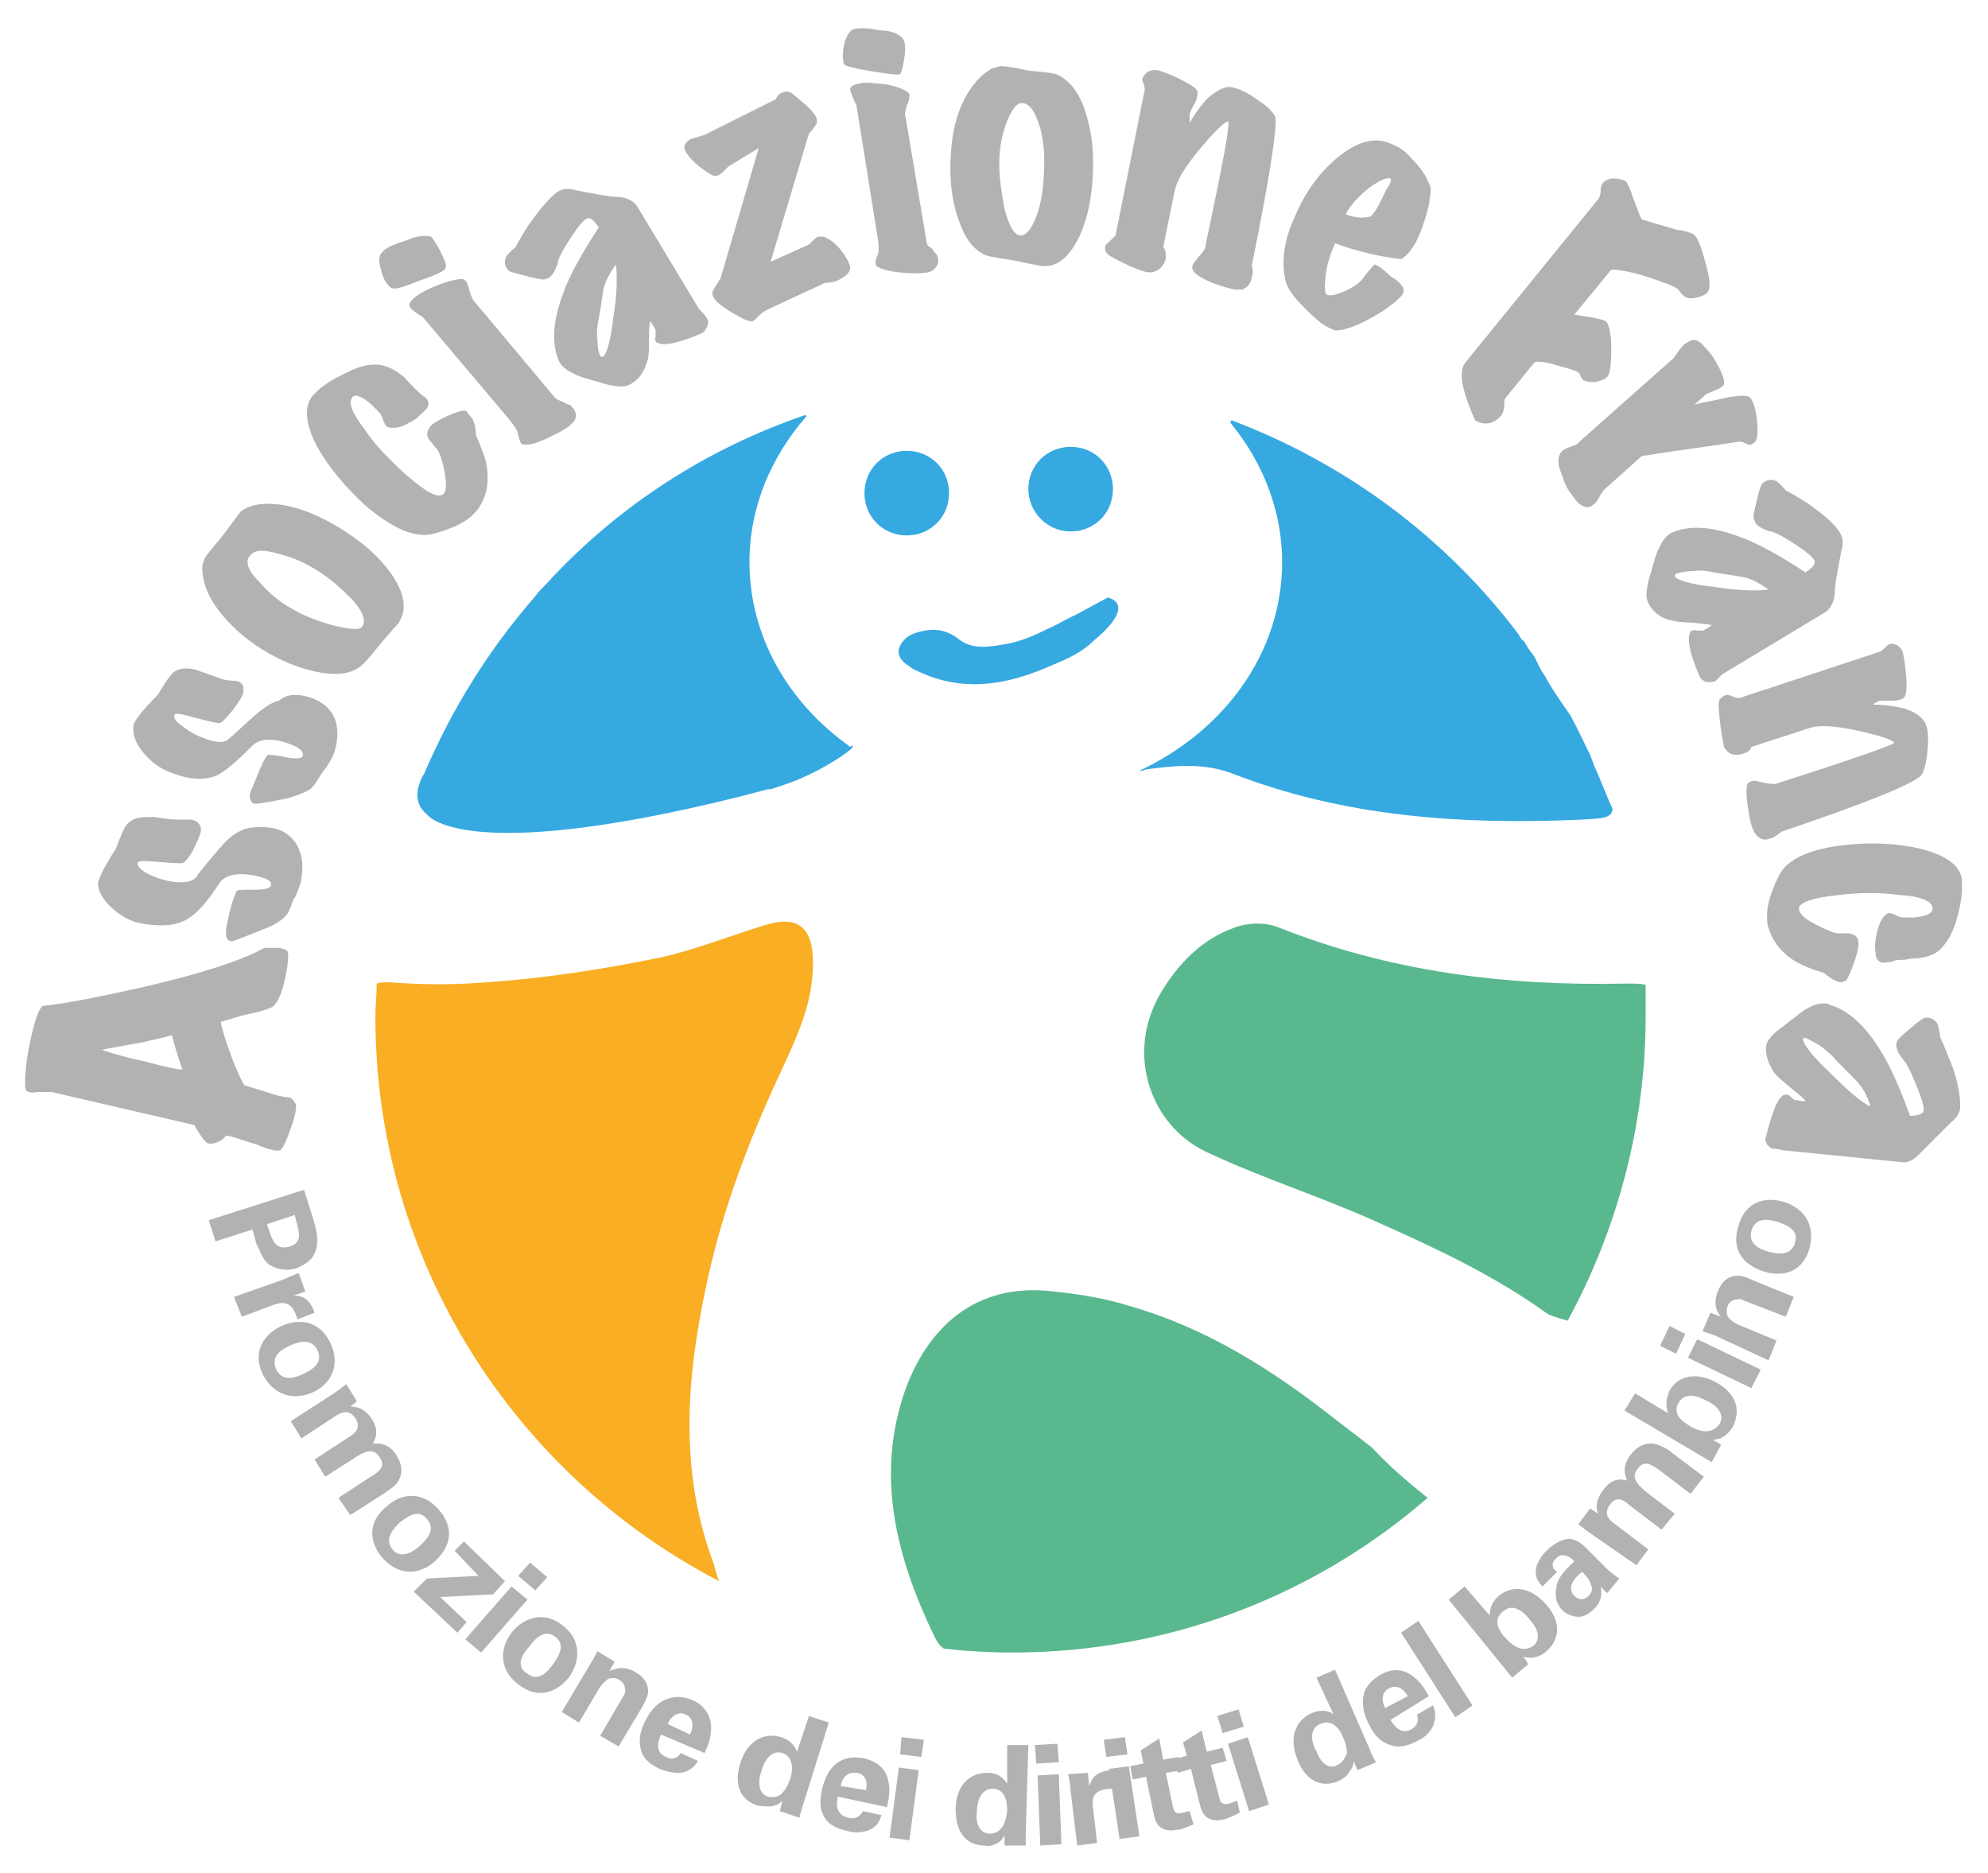 <?xml version="1.0" encoding="utf-8"?>
<!-- Generator: Adobe Illustrator 22.0.1, SVG Export Plug-In . SVG Version: 6.00 Build 0)  -->
<svg version="1.1" id="Livello_1" xmlns="http://www.w3.org/2000/svg" xmlns:xlink="http://www.w3.org/1999/xlink" x="0px" y="0px"
	 viewBox="0 0 150.4 141.7" style="enable-background:new 0 0 150.4 141.7;" xml:space="preserve">
<style type="text/css">
	.st0{fill:#B2B2B2;}
	.st1{fill:#F9AE23;}
	.st2{fill:#5AB88F;}
	.st3{fill:#36A9E1;}
</style>
<g>
	<path class="st0" d="M20,71.7c0.1,0,0.5,0,1,0c0.3,0,0.5,0.1,0.7,0.2c0.1,0.1,0.1,0.2,0.1,0.4c0,0.5-0.1,1.2-0.3,2
		c-0.2,0.9-0.5,1.5-0.8,1.8c-0.1,0.1-0.6,0.3-1.4,0.5c-1.1,0.2-1.9,0.5-2.6,0.7c0.1,0.6,0.4,1.5,0.8,2.6c0.4,1.1,0.8,1.9,1,2.2
		c0.7,0.2,1.6,0.5,2.6,0.8c0.2,0,0.4,0.1,0.7,0.1c0.2,0,0.4,0.2,0.5,0.4c0,0,0.1,0.1,0.1,0.2c0,0.4-0.1,1-0.5,2
		c-0.3,0.9-0.6,1.4-0.7,1.4c-0.2,0.1-0.8,0-1.7-0.4c-1.3-0.4-2.1-0.7-2.4-0.7c-0.3,0.4-0.6,0.5-1,0.6c-0.1,0-0.2,0-0.3,0
		c-0.2,0-0.6-0.5-1.1-1.4L3.9,82.6c-0.2,0-0.5,0-1.1,0c-0.4,0.1-0.7,0-0.8-0.1c-0.1-0.1-0.1-0.3-0.1-0.6c0-0.8,0.1-1.8,0.4-3.2
		c0.3-1.4,0.6-2.3,0.9-2.6c1.8-0.2,4.4-0.7,7.9-1.5C15.4,73.6,18.4,72.6,20,71.7 M13,78.3c-1,0.3-1.7,0.4-2,0.5
		c-1.1,0.2-2.2,0.4-3.3,0.6c0.8,0.3,1.9,0.6,3.3,0.9c1.5,0.4,2.4,0.6,2.8,0.6C13.7,80.6,13.4,79.8,13,78.3"/>
	<path class="st0" d="M20.4,62.6c0.9,0.1,1.5,0.5,2,1.2c0.4,0.7,0.6,1.5,0.4,2.6c0,0.3-0.1,0.5-0.2,0.8c-0.2,0.5-0.3,0.8-0.4,0.8
		c-0.1,0.3-0.2,0.6-0.3,0.8c-0.1,0.3-0.3,0.5-0.5,0.7c-0.4,0.3-0.9,0.6-1.5,0.8c-0.5,0.2-1,0.4-1.5,0.6c-0.5,0.2-0.8,0.3-0.9,0.3
		c-0.2,0-0.4-0.2-0.4-0.5c0-0.1,0-0.2,0-0.4c0.1-0.5,0.2-1.1,0.4-1.8c0.2-0.7,0.4-1.1,0.4-1.1c0.1-0.1,0.5-0.1,1.4-0.1
		c0.7,0,1.1-0.1,1.2-0.3c0.1-0.4-0.4-0.6-1.4-0.8c-1.2-0.2-2.1,0-2.5,0.6c-0.9,1.4-1.7,2.3-2.4,2.7c-0.8,0.5-1.8,0.6-3.2,0.4
		c-0.9-0.1-1.7-0.5-2.4-1.1c-0.7-0.6-1.1-1.2-1.2-1.9c0-0.3,0.4-1.2,1.3-2.6c0.1-0.1,0.2-0.5,0.5-1.2c0.2-0.5,0.4-0.8,0.7-1
		c0.4-0.3,1-0.3,1.8-0.3c0.6,0.1,1.2,0.2,1.8,0.2c0.6,0,0.9,0,1,0c0.4,0.1,0.7,0.3,0.7,0.8c0,0.2-0.2,0.7-0.5,1.3
		c-0.3,0.7-0.7,1.1-0.9,1.2c-0.1,0-0.7,0-1.8-0.1c-1.1-0.1-1.6-0.1-1.6,0.1c0,0.2,0.2,0.5,0.8,0.8c0.6,0.3,1.2,0.5,1.9,0.6
		c0.8,0.1,1.4,0,1.7-0.3c0.5-0.7,1.1-1.4,1.7-2.1c0.6-0.7,1.1-1.2,1.6-1.4C18.6,62.6,19.4,62.5,20.4,62.6"/>
	<path class="st0" d="M23.6,52.8c0.8,0.3,1.4,0.8,1.7,1.5c0.3,0.7,0.3,1.6,0,2.6c-0.1,0.2-0.2,0.5-0.4,0.8c-0.3,0.5-0.5,0.7-0.5,0.7
		c-0.2,0.3-0.3,0.5-0.5,0.8c-0.2,0.3-0.4,0.5-0.6,0.6c-0.4,0.2-0.9,0.4-1.6,0.6c-0.5,0.1-1,0.2-1.6,0.3c-0.5,0.1-0.8,0.1-0.9,0.1
		c-0.2-0.1-0.3-0.3-0.3-0.6c0-0.1,0-0.2,0.1-0.4c0.2-0.5,0.4-1,0.7-1.7c0.3-0.7,0.5-1,0.6-1c0.1,0,0.6,0,1.4,0.2
		c0.7,0.1,1.1,0.1,1.2-0.1c0.1-0.4-0.3-0.7-1.2-1c-1.2-0.4-2.1-0.3-2.6,0.2c-1.2,1.2-2.1,2-2.8,2.3c-0.8,0.3-1.9,0.3-3.2-0.2
		c-0.9-0.3-1.6-0.8-2.2-1.5c-0.6-0.7-0.9-1.4-0.8-2.1c0-0.3,0.6-1.1,1.8-2.3c0.1-0.1,0.3-0.5,0.7-1.1c0.3-0.4,0.5-0.7,0.8-0.8
		c0.4-0.2,1.1-0.2,1.8,0.1c0.6,0.2,1.1,0.4,1.7,0.6c0.5,0.1,0.9,0.1,1,0.1c0.4,0.1,0.6,0.4,0.5,0.9c0,0.2-0.3,0.6-0.7,1.2
		c-0.5,0.6-0.8,1-1.1,1.1c-0.1,0-0.7-0.1-1.8-0.4c-1-0.3-1.6-0.4-1.6-0.2c-0.1,0.2,0.1,0.5,0.7,0.9c0.5,0.4,1.1,0.7,1.7,0.9
		c0.8,0.3,1.4,0.3,1.7,0c0.7-0.6,1.3-1.2,2-1.8c0.7-0.6,1.3-1,1.8-1.1C21.8,52.4,22.7,52.5,23.6,52.8"/>
	<path class="st0" d="M18.2,38.7c0.8-0.6,1.9-0.7,3.2-0.5c1.2,0.2,2.5,0.7,3.9,1.5c1.9,1.1,3.3,2.3,4.3,3.7c1.1,1.6,1.2,2.8,0.5,3.8
		c-0.3,0.3-0.8,0.9-1.4,1.6c-0.4,0.5-0.8,1-1.2,1.4c-0.7,0.7-1.7,0.9-3.1,0.7c-1.3-0.2-2.7-0.7-4.1-1.5c-1.4-0.8-2.6-1.8-3.5-2.9
		c-1-1.2-1.5-2.4-1.5-3.6c0-0.2,0.1-0.4,0.2-0.7c0.2-0.3,0.6-0.8,1.2-1.5C17.1,40.2,17.6,39.5,18.2,38.7 M18.8,42.2
		c-0.2,0.4,0,1,0.8,1.8c0.7,0.8,1.5,1.5,2.4,2c1,0.6,2.1,1,3.2,1.3c1.2,0.3,2,0.4,2.2,0.1c0.3-0.4,0.1-1.1-0.8-2.1
		c-0.9-0.9-1.9-1.8-3.2-2.5c-0.7-0.4-1.5-0.7-2.3-0.9C19.8,41.5,19.1,41.6,18.8,42.2"/>
	<path class="st0" d="M35.6,31.5c0.2,0.2,0.4,0.7,0.4,1.4c0.4,0.9,0.7,1.7,0.8,2.2c0.2,1.2,0.1,2.2-0.5,3.2
		c-0.1,0.2-0.3,0.4-0.4,0.5c-0.6,0.7-1.7,1.2-3.2,1.6c-1.3,0.3-3-0.4-5.1-2.2c-1.5-1.4-2.7-2.8-3.6-4.4c-0.9-1.7-1-3-0.4-3.8
		c0.5-0.6,1.3-1.2,2.4-1.7c1.1-0.6,2-0.8,2.7-0.7c0.6,0.1,1.1,0.3,1.7,0.8c0.2,0.1,0.4,0.4,0.6,0.6c0.3,0.3,0.5,0.5,0.6,0.6
		c0.3,0.3,0.5,0.4,0.5,0.4c0.4,0.3,0.4,0.7,0.1,1c-0.4,0.4-0.8,0.8-1.3,1c-0.6,0.4-1.2,0.4-1.6,0.3c-0.1-0.1-0.2-0.2-0.3-0.5
		c-0.1-0.3-0.2-0.5-0.3-0.6c-0.1-0.1-0.3-0.3-0.6-0.6c-0.7-0.6-1.2-0.8-1.4-0.6c-0.4,0.4-0.1,1.2,0.9,2.5c0.8,1.2,1.9,2.3,3.1,3.4
		c1.5,1.3,2.4,1.8,2.8,1.5c0.3-0.2,0.3-0.8,0.1-1.9c-0.2-0.9-0.4-1.4-0.6-1.6c-0.2-0.2-0.3-0.4-0.5-0.6c-0.3-0.4-0.2-0.7,0.1-1.1
		c0.2-0.2,0.7-0.5,1.4-0.8c0.7-0.3,1.2-0.4,1.3-0.3C35.4,31.3,35.5,31.4,35.6,31.5"/>
	<path class="st0" d="M32.6,17.9c0,0,0.1,0.1,0.1,0.1c0.2,0.3,0.5,0.7,0.7,1.2c0.3,0.6,0.4,0.9,0.3,1.1c-0.1,0.2-0.7,0.5-1.9,0.9
		c-1.2,0.5-1.9,0.7-2.1,0.6c-0.1,0-0.2-0.1-0.3-0.2c-0.3-0.3-0.5-0.8-0.6-1.3c-0.2-0.6-0.1-1,0.1-1.2c0.2-0.3,0.8-0.6,1.8-0.9
		C31.6,17.8,32.2,17.8,32.6,17.9 M43.2,30.7c0.4,0.4,0.5,0.8,0.2,1.2c-0.1,0.1-0.1,0.1-0.2,0.2c-0.4,0.4-1.1,0.7-1.9,1.1
		c-0.9,0.4-1.4,0.5-1.8,0.4c-0.1,0-0.2-0.3-0.3-0.7c0-0.3-0.3-0.7-0.7-1.2l-6.5-7.7c-0.5-0.3-0.9-0.6-1-0.8c-0.1-0.2,0-0.4,0.5-0.8
		c0.4-0.3,1-0.6,1.8-0.9c0.8-0.3,1.4-0.4,1.7-0.4c0.1,0,0.1,0.1,0.2,0.1c0.1,0.1,0.2,0.3,0.3,0.7c0.1,0.4,0.2,0.6,0.3,0.8l6.2,7.4
		c0.1,0.1,0.3,0.2,0.6,0.3C42.9,30.6,43.1,30.6,43.2,30.7"/>
	<path class="st0" d="M53.5,24.1c0.1,0.2,0.1,0.4,0,0.6c-0.1,0.2-0.2,0.4-0.4,0.5c-1.8,0.8-3,1-3.4,0.7c-0.1,0-0.1-0.1-0.1-0.1
		c0-0.1-0.1-0.2,0-0.3c0-0.1,0-0.2,0-0.3c0-0.1,0-0.1,0-0.2c0-0.1-0.2-0.4-0.4-0.7c-0.1,0.2-0.1,0.7-0.1,1.4c0,0.8,0,1.4-0.2,1.8
		c-0.2,0.7-0.6,1.2-1.1,1.5c-0.3,0.2-0.7,0.3-1.2,0.2c-0.2,0-0.7-0.1-1.3-0.3c-1.1-0.3-1.7-0.5-1.8-0.6c-0.5-0.2-0.9-0.5-1.1-0.8
		c-0.1-0.1-0.1-0.2-0.2-0.4c-0.5-1.4-0.3-3,0.4-4.9c0.5-1.4,1.4-3,2.7-5c-0.3-0.4-0.5-0.7-0.8-0.7c-0.2,0-0.6,0.4-1.2,1.3
		c-0.6,0.9-1,1.6-1.1,2c0,0.2-0.1,0.4-0.3,0.8c-0.2,0.3-0.3,0.4-0.6,0.5c-0.2,0.1-0.6,0-1.4-0.2c-0.8-0.2-1.2-0.3-1.4-0.4
		c-0.3-0.3-0.4-0.7-0.2-1.1c0,0,0.2-0.3,0.7-0.7c0.3-0.6,0.7-1.2,1-1.7c0.8-1.1,1.5-2,2.2-2.5c0.3-0.2,0.8-0.3,1.4-0.1
		c0.5,0.1,1.1,0.2,1.6,0.3c0.6,0.1,1.1,0.2,1.7,0.2c0.7,0.1,1.1,0.4,1.3,0.7l4.7,7.8C53.2,23.7,53.4,23.9,53.5,24.1 M46.6,20
		c-0.5,0.7-0.9,1.4-1,2.2c-0.1,0.7-0.2,1.3-0.3,1.9c-0.1,0.5-0.2,1-0.1,1.6c0,0.6,0.1,1,0.2,1.2c0.1,0.1,0.1,0.1,0.2,0.1
		c0.3-0.2,0.6-1.2,0.8-3C46.7,22.3,46.7,20.9,46.6,20"/>
	<path class="st0" d="M61.8,9.3c-0.1,0.2-0.3,0.5-0.6,0.8l-2.9,9.7l2.9-1.3c0.4-0.4,0.6-0.6,0.7-0.6c0.1,0,0.3,0,0.4,0
		c0.5,0.2,0.9,0.5,1.3,1c0.4,0.5,0.6,0.9,0.7,1.2c0.1,0.5-0.3,0.8-0.9,1.1c-0.2,0.1-0.6,0.2-1,0.2l-4.3,2c-0.2,0.1-0.4,0.2-0.7,0.5
		c-0.3,0.3-0.4,0.4-0.5,0.4c0,0-0.1,0-0.1,0c-0.3,0-0.8-0.3-1.5-0.7c-0.8-0.5-1.3-0.9-1.4-1.3c0-0.1,0-0.1,0-0.2
		c0-0.1,0.1-0.2,0.2-0.4c0.2-0.3,0.3-0.5,0.4-0.6l2.9-9.9l-2.3,1.4c-0.1,0.1-0.2,0.2-0.4,0.4c-0.2,0.2-0.4,0.3-0.5,0.3
		c-0.2,0.1-0.6-0.2-1.3-0.7c-0.7-0.6-1-1-1.1-1.3c-0.1-0.3,0.1-0.6,0.5-0.8c0,0,0.4-0.1,1-0.3l5.4-2.7C58.8,7.2,59.1,7,59.2,7
		c0.2-0.1,0.4-0.1,0.6,0c0.2,0.1,0.5,0.4,1,0.8c0.6,0.5,0.9,0.9,1,1.2C61.8,9.2,61.8,9.3,61.8,9.3"/>
	<path class="st0" d="M68.3,2.9c0,0,0,0.1,0.1,0.2c0.1,0.3,0.1,0.8,0,1.4c-0.1,0.6-0.2,1-0.3,1.1c-0.1,0.1-0.9,0-2.1-0.2
		c-1.3-0.2-2-0.4-2.1-0.5c-0.1-0.1-0.1-0.2-0.1-0.3c-0.1-0.4,0-0.9,0.1-1.4c0.2-0.6,0.4-0.9,0.7-1c0.4-0.1,1-0.1,2,0.1
		C67.5,2.3,68,2.6,68.3,2.9 M70.9,19.3c0.2,0.6,0,0.9-0.4,1.2c-0.1,0-0.2,0.1-0.3,0.1c-0.6,0.1-1.3,0.1-2.2,0
		c-0.9-0.1-1.5-0.3-1.7-0.5c-0.1-0.1-0.1-0.4,0.1-0.8c0.1-0.3,0.1-0.7,0-1.3l-1.6-10c-0.3-0.6-0.4-1-0.5-1.2c0-0.2,0.2-0.4,0.8-0.5
		c0.5-0.1,1.2,0,2.1,0.1C68,6.6,68.5,6.8,68.7,7c0.1,0.1,0.1,0.1,0.1,0.2c0,0.1,0,0.4-0.2,0.8c-0.1,0.4-0.2,0.7-0.1,0.8l1.6,9.5
		c0,0.2,0.1,0.3,0.4,0.5C70.7,19.1,70.8,19.2,70.9,19.3"/>
	<path class="st0" d="M79.9,5.6C80.8,6,81.5,6.8,82,8.1c0.4,1.2,0.7,2.5,0.7,4.1c0,2.2-0.3,4-1,5.6c-0.8,1.7-1.8,2.5-3,2.3
		c-0.5-0.1-1.1-0.2-2-0.4c-0.7-0.1-1.3-0.2-1.8-0.3c-0.9-0.2-1.7-1-2.2-2.3c-0.5-1.2-0.8-2.6-0.8-4.3c0-1.7,0.2-3.2,0.7-4.5
		c0.6-1.5,1.4-2.5,2.4-3.1c0.2-0.1,0.4-0.1,0.7-0.2c0.3,0,1,0.1,1.9,0.3C78.1,5.4,78.9,5.4,79.9,5.6 M77.3,7.8
		c-0.4,0-0.8,0.5-1.2,1.6c-0.4,1.1-0.5,2.1-0.5,3c0,1.2,0.2,2.3,0.4,3.4c0.3,1.2,0.7,1.9,1.1,2c0.5,0.1,1-0.5,1.4-1.7
		c0.4-1.2,0.5-2.6,0.5-4c0-0.8-0.1-1.6-0.3-2.4C78.3,8.4,77.9,7.8,77.3,7.8"/>
	<path class="st0" d="M94.7,20.1c0.1,0.3,0.1,0.6,0,0.9c-0.1,0.5-0.3,0.7-0.7,0.9c-0.1,0-0.3,0-0.6,0c-0.5-0.1-1.2-0.3-1.9-0.6
		c-0.7-0.3-1.1-0.6-1.2-0.8c-0.1-0.1-0.1-0.2-0.1-0.3c0-0.2,0.2-0.4,0.5-0.8c0.3-0.3,0.5-0.6,0.5-0.8c1.3-6.2,1.9-9.3,1.7-9.4
		C92.8,9.1,92.1,9.7,91,11c-1.2,1.4-1.9,2.5-2.1,3.3L88,18.7c0.2,0.2,0.2,0.5,0.2,0.8c-0.1,0.6-0.5,1-1.1,1.1c-0.1,0-0.2,0-0.3,0
		c-0.4-0.1-1-0.3-1.8-0.7c-0.8-0.4-1.2-0.6-1.3-0.8c-0.1-0.1-0.1-0.3-0.1-0.4c0-0.2,0.2-0.3,0.4-0.5c0.2-0.2,0.3-0.3,0.4-0.4l2.2-11
		c0-0.1,0-0.3-0.1-0.5c-0.1-0.2-0.1-0.4,0-0.5c0.2-0.3,0.4-0.5,0.9-0.5c0.3,0,0.8,0.2,1.7,0.6c1,0.5,1.5,0.8,1.5,1.1
		c0,0.2,0,0.4-0.2,0.8c-0.3,0.5-0.4,0.8-0.4,0.9c0,0.2,0,0.4,0,0.6c0.4-0.7,0.9-1.4,1.4-1.9c0.7-0.6,1.3-0.9,1.8-0.8
		c0.5,0.1,1.2,0.4,2,1c0.8,0.5,1.2,1,1.3,1.3C96.6,9.9,96,13.7,94.7,20.1"/>
	<path class="st0" d="M106.2,22c0,0.3-0.5,0.8-1.7,1.6c-1.3,0.8-2.4,1.3-3.3,1.4c-0.1,0-0.3,0-0.4-0.1c-0.6-0.2-1.2-0.7-2-1.5
		c-0.8-0.8-1.3-1.4-1.5-2c-0.4-1.5-0.2-3.2,0.7-5.1c0.8-1.9,1.9-3.3,3.2-4.4c1.5-1.2,2.8-1.6,4.1-1c0.5,0.2,1,0.5,1.5,1.1
		c0.7,0.7,1.1,1.3,1.4,2.1c0.1,0.2,0,0.6-0.1,1.4c-0.2,0.8-0.4,1.5-0.7,2.2c-0.4,1-0.9,1.6-1.4,1.9c-1.7-0.2-3.4-0.6-5-1.2
		c-0.3,0.7-0.6,1.5-0.7,2.4c-0.1,0.9-0.1,1.4,0.1,1.5c0.3,0.1,0.7,0,1.4-0.3c0.6-0.3,0.9-0.5,1.2-0.8c0.3-0.4,0.6-0.8,1-1.2
		c0.3,0.1,0.7,0.4,1.2,0.9C105.9,21.3,106.2,21.7,106.2,22 M105.2,13.5c-0.2-0.1-0.8,0.1-1.6,0.7c-0.8,0.6-1.4,1.3-1.8,2
		c0.7,0.3,1.3,0.3,1.8,0.2c0.3-0.1,0.7-0.8,1.3-2.1C105.2,13.9,105.3,13.6,105.2,13.5"/>
	<path class="st0" d="M129.2,22.1c-0.2,0.2-0.4,0.3-0.8,0.4c-0.4,0.1-0.7,0.1-1-0.1c-0.1-0.1-0.2-0.2-0.3-0.3
		c-0.1-0.2-0.2-0.3-0.3-0.3c-0.2-0.2-0.9-0.4-2-0.8c-1.2-0.4-2.2-0.6-2.9-0.6l-2.8,3.4c0.1,0,0.5,0.1,1.3,0.2
		c0.5,0.1,0.9,0.2,1.1,0.3c0.2,0.2,0.4,0.9,0.4,2.1c0,1.2-0.1,1.9-0.3,2.1c-0.2,0.2-0.5,0.3-0.9,0.4c-0.3,0-0.6,0-0.8-0.1
		c-0.1,0-0.2-0.1-0.3-0.3s-0.1-0.3-0.2-0.3c0,0-0.1-0.1-0.1-0.1c-0.5-0.2-0.9-0.3-1.3-0.4c-0.9-0.3-1.6-0.4-1.9-0.3l-2.2,2.7
		c-0.1,0.1-0.1,0.3-0.1,0.6c0,0.3-0.1,0.5-0.2,0.7c-0.6,0.7-1.3,0.8-2,0.4c-0.4-0.9-0.7-1.7-0.9-2.5c-0.2-0.9-0.1-1.5,0.1-1.8
		l10-12.3c0.2-0.2,0.3-0.5,0.3-0.8c0-0.3,0.1-0.5,0.2-0.6c0.2-0.2,0.5-0.3,0.8-0.3c0.3,0,0.7,0.1,0.9,0.2c0.1,0.1,0.3,0.5,0.6,1.4
		c0.3,0.8,0.5,1.3,0.6,1.5l2.7,0.8c0.3,0,0.7,0.1,1.2,0.3c0.3,0.2,0.6,0.9,0.9,2.1C129.4,21.1,129.4,21.8,129.2,22.1"/>
	<path class="st0" d="M132.8,33.4c-0.2,0.2-0.4,0.3-0.6,0.2c-0.2-0.1-0.4-0.2-0.6-0.2c-1.8,0.3-4.3,0.6-7.4,1.1
		c-1.9,1.7-2.9,2.6-2.9,2.6c0,0.1-0.2,0.2-0.3,0.5c-0.2,0.3-0.3,0.5-0.5,0.6c-0.2,0.2-0.5,0.2-0.7,0.1c-0.2-0.1-0.4-0.2-0.6-0.5
		c-0.4-0.5-0.8-1-1-1.8c-0.4-0.9-0.4-1.5,0-1.9c0.1-0.1,0.3-0.2,0.6-0.3c0.3-0.1,0.6-0.2,0.7-0.4l7.1-6.3c0.5-0.7,0.8-1.1,0.9-1.1
		c0.4-0.3,0.8-0.4,1.1-0.1c0.2,0.1,0.3,0.3,0.5,0.5c0.4,0.4,0.7,0.9,1,1.5c0.3,0.6,0.4,1,0.3,1.2c0,0.1-0.1,0.1-0.2,0.2
		c-0.1,0.1-0.4,0.2-1.1,0.5l-0.9,0.8c0.8-0.2,1.5-0.3,2.3-0.5c1-0.2,1.6-0.2,1.8-0.1c0.3,0.2,0.5,0.8,0.6,1.6
		C133,32.5,133,33.1,132.8,33.4"/>
	<path class="st0" d="M129.8,51.5c-0.2,0.1-0.4,0.1-0.7,0.1c-0.2-0.1-0.4-0.2-0.5-0.4c-0.8-1.8-1-3-0.7-3.4c0-0.1,0.1-0.1,0.1-0.1
		c0.1,0,0.2-0.1,0.3,0c0.1,0,0.2,0,0.3,0c0.1,0,0.1,0,0.2,0c0.1,0,0.4-0.2,0.7-0.4c-0.2-0.1-0.7-0.1-1.4-0.2c-0.8,0-1.4-0.1-1.8-0.2
		c-0.7-0.2-1.2-0.6-1.5-1.1c-0.2-0.3-0.3-0.7-0.2-1.2c0-0.2,0.1-0.7,0.3-1.3c0.3-1.1,0.5-1.7,0.6-1.8c0.2-0.5,0.5-0.9,0.8-1.1
		c0.1-0.1,0.2-0.1,0.4-0.2c1.4-0.5,3-0.3,4.9,0.4c1.4,0.5,3,1.4,5,2.7c0.4-0.3,0.7-0.5,0.7-0.8c0-0.2-0.4-0.6-1.3-1.2
		c-0.9-0.6-1.6-1-2-1.1c-0.2,0-0.4-0.1-0.8-0.3c-0.3-0.2-0.4-0.3-0.5-0.6c-0.1-0.2,0-0.6,0.2-1.4c0.2-0.8,0.3-1.2,0.4-1.3
		c0.3-0.3,0.7-0.4,1.1-0.2c0,0,0.3,0.2,0.7,0.7c0.6,0.3,1.2,0.7,1.7,1c1.1,0.8,2,1.5,2.4,2.2c0.2,0.3,0.3,0.8,0.1,1.4
		c-0.1,0.5-0.2,1.1-0.3,1.6c-0.1,0.5-0.2,1.1-0.2,1.7c-0.1,0.7-0.4,1.1-0.7,1.3l-7.8,4.7C130.1,51.2,129.9,51.4,129.8,51.5
		 M133.8,44.6c-0.7-0.5-1.4-0.9-2.2-1c-0.7-0.1-1.3-0.2-1.9-0.3c-0.5-0.1-1-0.2-1.6-0.1c-0.6,0-1,0.1-1.3,0.2
		c-0.1,0.1-0.1,0.1-0.1,0.2c0.2,0.3,1.2,0.6,3,0.8C131.6,44.7,133,44.7,133.8,44.6"/>
	<path class="st0" d="M134.8,62.9c-0.3,0.2-0.5,0.4-0.8,0.5c-0.5,0.2-0.8,0.1-1.1-0.2c-0.1-0.1-0.2-0.3-0.3-0.5
		c-0.2-0.5-0.3-1.2-0.4-1.9c-0.1-0.8-0.1-1.2,0-1.5c0.1-0.1,0.2-0.2,0.3-0.2c0.2-0.1,0.5,0,0.9,0.1c0.4,0.1,0.8,0.1,0.9,0.1
		c6-1.9,9-3,9-3.1c0-0.2-0.9-0.5-2.6-0.9c-1.8-0.4-3.1-0.5-3.9-0.2l-4.3,1.4c-0.1,0.3-0.3,0.4-0.6,0.5c-0.6,0.2-1.1,0.1-1.4-0.4
		c-0.1-0.1-0.1-0.1-0.1-0.3c-0.1-0.4-0.2-1-0.3-1.9c-0.1-0.9-0.1-1.3,0-1.5c0.1-0.1,0.2-0.2,0.4-0.3c0.2-0.1,0.4,0,0.6,0.1
		c0.3,0.1,0.4,0.1,0.5,0.1l10.6-3.5c0.1,0,0.3-0.2,0.4-0.3c0.2-0.2,0.3-0.3,0.5-0.3c0.4,0,0.6,0.2,0.8,0.5c0.1,0.2,0.2,0.8,0.3,1.8
		c0.1,1.1,0,1.7-0.2,1.8c-0.1,0.1-0.4,0.2-0.8,0.2c-0.6,0-0.9,0-1,0c-0.2,0.1-0.3,0.1-0.5,0.3c0.8,0,1.6,0.1,2.4,0.3
		c0.9,0.3,1.4,0.7,1.6,1.2c0.2,0.5,0.2,1.2,0.1,2.2c-0.1,0.9-0.3,1.5-0.5,1.7C144.5,59.4,141,60.8,134.8,62.9"/>
	<path class="st0" d="M139.3,74.3c-0.3,0-0.7-0.2-1.3-0.7c-1-0.3-1.7-0.6-2.2-0.9c-1-0.6-1.7-1.5-2-2.5c-0.1-0.2-0.1-0.4-0.1-0.6
		c-0.1-0.9,0.2-2,0.9-3.4c0.6-1.2,2.3-2,5.1-2.3c2-0.2,3.9-0.1,5.6,0.3c1.9,0.5,2.9,1.2,3.1,2.2c0.1,0.8,0,1.8-0.3,2.9
		c-0.3,1.2-0.8,2-1.3,2.5c-0.4,0.4-1,0.6-1.8,0.7c-0.2,0-0.5,0-0.9,0.1c-0.4,0-0.7,0-0.8,0.1c-0.4,0.1-0.6,0.1-0.6,0.1
		c-0.5,0.1-0.8-0.2-0.8-0.7c-0.1-0.6,0-1.1,0.1-1.6c0.2-0.7,0.4-1.2,0.8-1.4c0.1-0.1,0.3,0,0.6,0.1c0.3,0.2,0.5,0.2,0.6,0.2
		c0.1,0,0.4,0,0.8,0c1-0.1,1.4-0.3,1.4-0.7c0-0.5-0.8-0.9-2.5-1c-1.4-0.2-3-0.2-4.6,0c-2,0.2-3,0.6-3,1c0,0.4,0.4,0.8,1.4,1.3
		c0.8,0.4,1.3,0.6,1.6,0.6c0.3,0,0.5,0,0.8,0c0.5,0.1,0.7,0.3,0.7,0.8c0,0.3-0.1,0.8-0.4,1.6c-0.3,0.8-0.5,1.2-0.6,1.2
		C139.6,74.2,139.4,74.3,139.3,74.3"/>
	<path class="st0" d="M134.2,86.9c-0.2,0-0.4-0.2-0.5-0.3c-0.1-0.2-0.2-0.4-0.1-0.6c0.5-2,0.9-3,1.4-3.2c0.1,0,0.1,0,0.2,0
		c0.1,0,0.2,0.1,0.2,0.1c0.1,0.1,0.2,0.1,0.2,0.2c0.1,0,0.1,0.1,0.2,0.1c0.1,0,0.4,0.1,0.8,0.1c-0.1-0.2-0.5-0.5-1.1-1
		c-0.6-0.5-1.1-0.9-1.3-1.2c-0.4-0.6-0.6-1.2-0.6-1.8c0-0.4,0.2-0.7,0.6-1.1c0.2-0.2,0.5-0.4,1-0.8c0.9-0.7,1.4-1.1,1.5-1.1
		c0.5-0.3,0.9-0.4,1.3-0.4c0.1,0,0.3,0,0.4,0.1c1.4,0.4,2.6,1.5,3.7,3.2c0.8,1.2,1.6,3,2.4,5.2c0.5,0,0.9-0.1,1-0.3
		c0.1-0.2,0-0.7-0.4-1.7c-0.4-1-0.7-1.7-1-2.1c-0.1-0.1-0.3-0.4-0.5-0.7c-0.1-0.3-0.2-0.5-0.1-0.8c0.1-0.2,0.4-0.5,1-1
		c0.6-0.5,1-0.8,1.1-0.8c0.4-0.1,0.8,0.1,1,0.5c0,0,0.1,0.3,0.2,1c0.3,0.6,0.5,1.2,0.8,1.9c0.5,1.3,0.7,2.4,0.7,3.3
		c0,0.4-0.2,0.8-0.7,1.2c-0.4,0.4-0.8,0.8-1.2,1.2c-0.4,0.4-0.8,0.8-1.2,1.2c-0.5,0.5-0.9,0.7-1.4,0.6l-9-0.9
		C134.6,86.9,134.3,86.9,134.2,86.9 M141.5,83.7c-0.2-0.8-0.6-1.5-1.2-2.1c-0.5-0.5-0.9-0.9-1.4-1.4c-0.3-0.4-0.7-0.7-1.2-1.1
		c-0.5-0.3-0.9-0.5-1.1-0.6c-0.1,0-0.2,0-0.2,0.1c0,0.3,0.6,1.2,2,2.5C139.7,82.4,140.7,83.3,141.5,83.7"/>
	<path class="st0" d="M23,90l0.7,2.2c0.3,1.1,0.5,1.9,0,2.8c-0.3,0.5-0.8,0.7-1.2,0.9c-0.8,0.3-1.7,0.1-2.2-0.3
		c-0.5-0.4-0.7-1.2-0.9-1.5L19.1,93l-2.8,0.9l-0.5-1.6L23,90z M20.2,92.6l0.2,0.6c0.2,0.5,0.4,1.4,1.5,1.1c1-0.3,0.7-1.1,0.6-1.6
		l-0.2-0.8L20.2,92.6z"/>
	<path class="st0" d="M21.4,96.8c0.2-0.1,0.9-0.4,1.2-0.5l0.5,1.4L22.2,98c0.5,0,1.2,0.1,1.6,1.3l-1.3,0.5c-0.4-1.5-1.2-1.3-1.8-1.1
		l-2.4,0.9l-0.6-1.5L21.4,96.8z"/>
	<path class="st0" d="M25,101.6c0.8,1.7,0,3.1-1.3,3.7c-1.3,0.6-2.9,0.4-3.8-1.3c-0.7-1.4-0.3-2.9,1.4-3.7
		C22.4,99.8,24.1,99.7,25,101.6 M20.9,103.6c0.3,0.6,0.9,0.9,2.1,0.3c0.6-0.3,1.5-0.8,1-1.8c-0.5-1-1.7-0.5-2.1-0.3
		C20.8,102.3,20.6,102.9,20.9,103.6"/>
	<path class="st0" d="M25.4,105.3c0.3-0.2,0.5-0.4,0.8-0.6l0.8,1.3l-0.5,0.4c0.3,0,1,0,1.6,0.9c0.7,1,0.2,1.7,0.1,1.9
		c1-0.1,1.5,0.4,1.8,0.9c0.6,0.9,0.3,1.6,0.2,1.8c-0.2,0.5-0.8,0.8-1.2,1.1l-2.5,1.6l-0.9-1.3l2.6-1.7c0.5-0.3,1-0.7,0.5-1.4
		c-0.5-0.8-1.3-0.3-1.9,0.1l-2.2,1.4l-0.8-1.3l2.6-1.7c0.3-0.2,1-0.6,0.5-1.4c-0.5-0.8-1.2-0.4-1.5-0.2l-2.6,1.7l-0.8-1.3
		L25.4,105.3z"/>
	<path class="st0" d="M33.2,114.2c1.3,1.5,0.8,2.9-0.3,3.9c-1.1,1-2.7,1.2-4-0.3c-1-1.2-1.1-2.7,0.4-3.9
		C30.2,113.1,31.8,112.6,33.2,114.2 M29.7,117.2c0.4,0.5,1.1,0.6,2.1-0.3c0.5-0.5,1.2-1.2,0.5-2c-0.7-0.9-1.7,0-2.1,0.3
		C29.4,116,29.2,116.6,29.7,117.2"/>
	<polygon class="st0" points="32.3,119.4 36.2,119.2 34.4,117.3 35.1,116.6 38.2,119.6 37.3,120.6 33.3,120.8 35.3,122.7 
		34.6,123.5 31.3,120.4 	"/>
	<path class="st0" d="M40.1,118.2l1.3,1.1l-0.9,1l-1.3-1.1L40.1,118.2z M38.7,120l1.2,1l-3.5,4l-1.2-1L38.7,120z"/>
	<path class="st0" d="M42.5,122.9c1.5,1.1,1.4,2.7,0.6,3.9c-0.9,1.2-2.4,1.8-3.9,0.6c-1.2-0.9-1.6-2.4-0.5-3.9
		C39.4,122.6,40.9,121.7,42.5,122.9 M39.9,126.6c0.5,0.4,1.2,0.4,2-0.8c0.4-0.6,0.9-1.4,0.1-2c-0.9-0.7-1.7,0.4-2,0.8
		C39.2,125.5,39.2,126.2,39.9,126.6"/>
	<path class="st0" d="M44.7,125.8c0,0,0.3-0.5,0.5-0.9l1.3,0.8l-0.4,0.7c0.3-0.1,1-0.5,2,0.1c0.9,0.5,1,1.3,0.9,1.7
		c-0.1,0.3-0.2,0.6-0.7,1.4l-1.5,2.5l-1.4-0.8l1.7-2.9c0.1-0.2,0.2-0.3,0.2-0.5c0-0.3-0.1-0.6-0.4-0.8c-0.3-0.2-0.6-0.2-0.9-0.1
		c-0.1,0.1-0.4,0.3-0.6,0.6l-1.6,2.7l-1.3-0.8L44.7,125.8z"/>
	<path class="st0" d="M50,131.2c-0.1,0.3-0.6,1.3,0.4,1.7c0.3,0.2,0.8,0.2,1.1-0.3l1.3,0.6c-0.1,0.2-0.4,0.6-0.9,0.8
		c-0.5,0.2-1.2,0.1-2-0.2c-0.4-0.2-1.2-0.6-1.4-1.4c-0.2-0.7-0.1-1.4,0.3-2.2c0.4-0.8,1-1.6,2.1-1.8c0.5-0.1,1,0,1.5,0.2
		c0.7,0.3,1.4,1,1.4,2.1c0,0.8-0.3,1.5-0.5,1.9L50,131.2z M52.2,131.2c0.1-0.2,0.5-1.1-0.3-1.5c-0.6-0.3-1.1,0.1-1.4,0.7L52.2,131.2
		z"/>
	<path class="st0" d="M61.2,129.8l1.5,0.5l-2,6.4c-0.1,0.3-0.2,0.6-0.2,0.8l-1.5-0.5l0.2-0.8c-0.2,0.2-0.3,0.3-0.7,0.4
		c-0.4,0.1-0.8,0-1.1,0c-1.4-0.4-1.9-1.6-1.4-3.2c0.5-1.7,1.8-2.4,3.1-2c0.9,0.3,1.1,0.9,1.2,1.1L61.2,129.8z M58.1,135.9
		c0.4,0.1,0.9,0,1.1-0.3c0.4-0.4,0.5-0.9,0.6-1.1c0.3-1,0-1.7-0.6-1.9c-1-0.3-1.5,0.9-1.6,1.4C57.3,134.8,57.4,135.7,58.1,135.9"/>
	<path class="st0" d="M63.4,135.9c-0.1,0.3-0.3,1.4,0.8,1.6c0.4,0.1,0.8,0,1.1-0.5l1.4,0.3c-0.1,0.2-0.2,0.7-0.7,1
		c-0.5,0.3-1.2,0.4-1.9,0.2c-0.4-0.1-1.3-0.3-1.7-1c-0.4-0.6-0.4-1.3-0.2-2.2c0.2-0.8,0.6-1.8,1.6-2.2c0.5-0.2,1-0.2,1.6-0.1
		c0.7,0.2,1.6,0.6,1.8,1.7c0.2,0.8,0,1.5-0.1,2L63.4,135.9z M65.5,135.4c0.1-0.2,0.2-1.2-0.7-1.3c-0.7-0.1-1.1,0.4-1.2,1L65.5,135.4
		z"/>
	<path class="st0" d="M68.2,131.4l1.7,0.2l-0.2,1.3l-1.6-0.2L68.2,131.4z M68,133.7l1.5,0.2l-0.7,5.3l-1.5-0.2L68,133.7z"/>
	<path class="st0" d="M76.2,132l1.6,0l-0.2,6.7c0,0.3,0,0.7,0,0.9l-1.6,0l0-0.8c-0.1,0.2-0.2,0.4-0.5,0.6c-0.4,0.2-0.8,0.3-1,0.2
		c-1.4,0-2.2-1-2.2-2.7c0-1.8,1-2.8,2.4-2.8c1,0,1.3,0.6,1.5,0.8L76.2,132z M74.9,138.7c0.5,0,0.8-0.3,1-0.6c0.2-0.4,0.3-1,0.3-1.2
		c0-1-0.4-1.6-1.1-1.6c-1,0-1.2,1.2-1.2,1.8C73.8,137.9,74.1,138.7,74.9,138.7"/>
	<path class="st0" d="M78.3,132l1.7-0.1l0.1,1.4l-1.7,0.1L78.3,132z M78.5,134.3l1.6-0.1l0.2,5.3l-1.6,0.1L78.5,134.3z"/>
	<path class="st0" d="M81,135.5c0-0.3-0.1-1-0.2-1.3l1.5-0.1l0.1,1c0.2-0.5,0.4-1.1,1.7-1.2l0.1,1.4c-1.6,0-1.6,0.8-1.5,1.5l0.3,2.6
		l-1.5,0.2L81,135.5z"/>
	<path class="st0" d="M83.5,131.6l1.6-0.2l0.2,1.3l-1.6,0.2L83.5,131.6z M83.9,133.8l1.5-0.2l0.8,5.3l-1.5,0.2L83.9,133.8z"/>
	<path class="st0" d="M90.3,138c-0.5,0.2-0.9,0.4-1.2,0.4c-1.5,0.3-1.7-0.7-1.8-1.1l-0.6-2.9l-1,0.2l-0.2-1l1-0.2l-0.2-1l1.4-0.9
		l0.3,1.6l1.2-0.2l0.2,1l-1.2,0.2l0.5,2.4c0.1,0.5,0.2,0.8,0.8,0.6c0.2,0,0.3-0.1,0.5-0.1L90.3,138z"/>
	<path class="st0" d="M93.8,137.1c-0.5,0.3-0.9,0.4-1.1,0.5c-1.5,0.4-1.8-0.6-1.9-1l-0.7-2.8l-1,0.3l-0.3-1l1-0.3l-0.3-1l1.4-0.9
		l0.4,1.6l1.2-0.3l0.3,1l-1.2,0.3l0.6,2.3c0.1,0.5,0.2,0.8,0.9,0.6c0.2-0.1,0.3-0.1,0.5-0.2L93.8,137.1z"/>
	<path class="st0" d="M92.1,129.8l1.6-0.5l0.4,1.3l-1.6,0.5L92.1,129.8z M92.9,131.9l1.5-0.5l1.6,5.1l-1.5,0.5L92.9,131.9z"/>
	<path class="st0" d="M99.6,126.9l1.4-0.6l2.7,6.2c0.1,0.3,0.3,0.6,0.4,0.8l-1.4,0.6l-0.3-0.7c0,0.2,0,0.4-0.3,0.8
		c-0.2,0.4-0.6,0.6-0.8,0.7c-1.3,0.6-2.5,0-3.1-1.5c-0.7-1.6-0.3-3,1-3.6c0.9-0.4,1.5-0.1,1.7,0.1L99.6,126.9z M101.2,133.5
		c0.4-0.2,0.6-0.6,0.7-0.9c0-0.5-0.2-1-0.3-1.2c-0.4-1-1.1-1.3-1.7-1c-1,0.4-0.6,1.6-0.3,2.1C99.9,133.3,100.5,133.9,101.2,133.5"/>
	<path class="st0" d="M105.2,130.1c0.2,0.3,0.7,1.2,1.6,0.7c0.3-0.2,0.6-0.5,0.4-1.1l1.2-0.7c0.1,0.2,0.3,0.6,0.1,1.3
		c-0.1,0.5-0.6,1.1-1.3,1.4c-0.4,0.2-1.2,0.6-2,0.3c-0.7-0.2-1.2-0.7-1.6-1.5c-0.4-0.7-0.7-1.8-0.3-2.7c0.2-0.4,0.6-0.8,1.1-1.1
		c0.7-0.4,1.6-0.6,2.5,0.1c0.7,0.5,1,1.2,1.2,1.5L105.2,130.1z M106.5,128.3c-0.1-0.2-0.6-1-1.4-0.6c-0.6,0.3-0.6,1-0.3,1.5
		L106.5,128.3z"/>
	<polygon class="st0" points="106,123.5 107.3,122.6 111.4,129 110.1,129.9 	"/>
	<path class="st0" d="M109.6,121l1.2-1l1.9,2.2c0-0.9,0.5-1.3,0.7-1.5c1-0.8,2.4-0.7,3.6,0.7c1.3,1.5,0.8,2.8,0,3.5
		c-0.2,0.2-0.9,0.7-1.8,0.4c0.1,0.1,0.3,0.3,0.4,0.6l-1.2,1L109.6,121z M113.7,121.9c-0.9,0.7-0.1,1.7,0.2,2c0.8,0.9,1.5,1,2.1,0.6
		c0.8-0.7,0-1.7-0.2-1.9C115.5,122.2,114.6,121.1,113.7,121.9"/>
	<path class="st0" d="M121.6,120.5c-0.3-0.2-0.4-0.4-0.5-0.5c0.2,1-0.3,1.5-0.5,1.7c-0.5,0.5-0.9,0.6-1.2,0.6
		c-0.4,0-0.9-0.2-1.2-0.5c-0.3-0.3-0.7-0.9-0.4-2c0.2-0.7,0.9-1.3,1.3-1.7c-0.2-0.2-0.4-0.4-0.6-0.4c-0.4-0.2-0.7,0.1-0.8,0.2
		c-0.2,0.2-0.3,0.4-0.2,0.6c0,0.2,0.2,0.3,0.3,0.4l-1.1,1.1c-0.2-0.2-0.6-0.6-0.5-1.3c0.1-0.6,0.5-1.1,0.8-1.4
		c0.3-0.3,1-0.9,1.8-0.9c0.6,0.1,1,0.5,1.2,0.7l1.5,1.5c0.3,0.3,0.7,0.6,1,0.8L121.6,120.5z M119.1,120.7c0.3,0.3,0.7,0.4,1.1,0
		c0.2-0.2,0.3-0.5,0.2-0.7c-0.1-0.4-0.3-0.7-0.7-1.1C118.9,119.5,118.6,120.2,119.1,120.7"/>
	<path class="st0" d="M120.2,115.9c-0.3-0.2-0.5-0.4-0.8-0.6l0.9-1.2l0.6,0.4c-0.1-0.3-0.3-0.9,0.4-1.8c0.7-1,1.5-0.8,1.8-0.7
		c-0.4-0.9-0.1-1.5,0.3-2c0.7-0.9,1.4-0.8,1.7-0.8c0.5,0.1,1.1,0.4,1.4,0.7l2.4,1.8l-1,1.3l-2.5-1.9c-0.5-0.3-1-0.7-1.5,0
		c-0.6,0.7,0.1,1.3,0.7,1.8l2.1,1.6l-1,1.2l-2.5-1.9c-0.3-0.3-0.9-0.7-1.4,0c-0.6,0.8,0.1,1.3,0.4,1.5l2.5,1.9l-0.9,1.2L120.2,115.9
		z"/>
	<path class="st0" d="M122.9,106.7l0.8-1.3l2.5,1.5c-0.3-0.8,0-1.4,0.1-1.7c0.6-1.1,2-1.5,3.6-0.6c1.7,1,1.7,2.3,1.2,3.3
		c-0.1,0.2-0.6,1-1.5,1c0.1,0.1,0.4,0.2,0.6,0.4l-0.7,1.3L122.9,106.7z M127,106.1c-0.6,1,0.6,1.6,0.9,1.8c1,0.6,1.8,0.4,2.2-0.2
		c0.5-0.9-0.6-1.6-0.9-1.7C128.8,105.8,127.6,105.1,127,106.1"/>
	<path class="st0" d="M125.6,101.8l0.7-1.5l1.2,0.6l-0.7,1.5L125.6,101.8z M127.7,102.7l0.7-1.4l4.8,2.3l-0.7,1.4L127.7,102.7z"/>
	<path class="st0" d="M129.7,101c0,0-0.6-0.2-0.9-0.3l0.6-1.4l0.8,0.3c-0.2-0.2-0.7-0.9-0.2-2c0.4-1,1.1-1.1,1.5-1.1
		c0.3,0,0.6,0.1,1.5,0.5l2.7,1.1l-0.6,1.5l-3.1-1.2c-0.2-0.1-0.4-0.2-0.6-0.1c-0.3,0-0.6,0.2-0.7,0.5c-0.1,0.3-0.1,0.7,0.1,0.9
		c0.1,0.1,0.3,0.3,0.7,0.5l2.9,1.2l-0.6,1.5L129.7,101z"/>
	<path class="st0" d="M131.5,92.8c0.5-1.9,2-2.3,3.4-1.9c1.4,0.4,2.5,1.6,2,3.5c-0.4,1.5-1.6,2.3-3.4,1.8
		C132.2,95.8,130.9,94.8,131.5,92.8 M135.8,94c0.2-0.7-0.1-1.2-1.4-1.6c-0.7-0.2-1.6-0.3-1.9,0.7c-0.3,1.1,0.9,1.5,1.4,1.6
		C135,95,135.6,94.7,135.8,94"/>
	<path class="st1" d="M57.8,70c-2.6,0.8-5.1,1.8-7.7,2.4c-4.4,0.9-8.8,1.6-13.3,1.9c-2.4,0.2-4.8,0.2-7.3,0c-0.4,0-0.8,0-1,0.1
		c0,0.8-0.1,1.7-0.1,2.5c0,18.6,10.6,34.7,26,42.7c-0.2-0.5-0.3-0.9-0.4-1.3c-2.6-6.9-2.1-13.9-0.6-20.9c1.2-5.8,3.3-11.3,5.8-16.6
		c1.2-2.6,2.4-5.2,2.3-8.3C61.4,69.8,60,69.3,57.8,70"/>
	<path class="st2" d="M101.2,107.5c-4.8-3.8-9.8-7-15.7-8.7c-1.9-0.6-3.8-0.9-5.7-1.1c-6.2-0.8-9.7,3-11.3,7.4
		c-2.3,6.5-0.7,12.7,2.2,18.7c0.2,0.4,0.4,0.7,0.7,0.9c1.7,0.2,3.4,0.3,5.2,0.3c12,0,23-4.4,31.4-11.7c-1.5-1.2-2.9-2.4-4.2-3.8
		C102.9,108.8,102,108.1,101.2,107.5"/>
	<path class="st2" d="M124.5,74.5c-0.3-0.1-0.8-0.1-1.5-0.1c-9.1,0.2-17.9-0.9-26.4-4.3c-0.9-0.3-1.7-0.3-2.7-0.1
		c-2.7,0.8-4.5,2.6-5.9,4.8c-3,4.7-1,10.3,3.2,12.3c4.2,2,8.7,3.4,12.9,5.3c4.5,2,9,4.1,13,7c0.7,0.3,1.2,0.4,1.5,0.5
		c3.7-6.8,5.9-14.7,5.9-23C124.5,76.1,124.5,75.3,124.5,74.5"/>
	<path class="st3" d="M120.6,57.9c-0.1-0.3-0.2-0.5-0.3-0.8c-0.5-1-1-2.1-1.5-3c-0.7-1-1.4-2-2-3.1c-0.3-0.4-0.5-0.9-0.7-1.3
		c-0.3-0.4-0.6-0.8-0.8-1.2c-0.2-0.1-0.3-0.3-0.4-0.5c-5.5-7.3-13-12.9-21.7-16.2c0,0-0.1,0-0.1,0.1c0,0,0,0.1,0,0.1
		c2.4,2.9,3.9,6.6,3.9,10.5c0,6.9-4.4,12.8-10.8,15.8c0.2,0,0.3,0,0.5-0.1c2.2-0.3,4.4-0.5,6.5,0.3c8.5,3.3,17.4,3.9,26.4,3.5
		c1.7-0.1,2.3-0.1,2.4-0.8C121.5,60.1,121.1,59,120.6,57.9"/>
	<path class="st3" d="M71.8,37.3c0-1.8-1.4-3.2-3.2-3.2c-1.8,0-3.2,1.4-3.2,3.2c0,1.8,1.4,3.2,3.2,3.2
		C70.4,40.5,71.8,39.1,71.8,37.3"/>
	<path class="st3" d="M81,40.2c1.8,0,3.2-1.4,3.2-3.2c0-1.8-1.4-3.2-3.2-3.2c-1.8,0-3.2,1.4-3.2,3.2C77.8,38.7,79.2,40.2,81,40.2"/>
	<path class="st3" d="M83.8,45.2l-2.4,1.3h0c-0.7,0.3-1.3,0.7-2,1c-1,0.5-2.1,1-3.2,1.2c-1.2,0.2-2.5,0.5-3.6-0.3
		c-1.1-0.9-2.2-0.9-3.4-0.5c-0.6,0.2-1,0.6-1.2,1.2c-0.1,0.6,0.3,1,0.8,1.3c0.2,0.2,0.5,0.3,0.7,0.4c3.4,1.6,6.7,1,9.9-0.4
		c1.2-0.5,2.4-1,3.3-1.9v0C86.2,45.6,83.8,45.2,83.8,45.2"/>
	<path class="st3" d="M64.2,56.4c-4.6-3.3-7.5-8.3-7.5-13.9c0-4.1,1.6-7.9,4.3-11c0,0,0-0.1-0.1-0.1c-7.6,2.6-14.3,7-19.6,12.8
		c-0.3,0.3-0.6,0.6-0.8,0.9c-3.5,4-6.3,8.5-8.4,13.4c0,0-1.3,1.9,0.2,3.1c0,0,2.5,3.9,23.5-1.3c0.8-0.2,1.5-0.4,2.3-0.6
		c0.1,0,0.1,0,0.2,0h0c1-0.3,2.1-0.7,3.1-1.2c0.9-0.4,3.4-1.9,3.1-2.1C64.3,56.5,64.2,56.5,64.2,56.4"/>
</g>
</svg>
